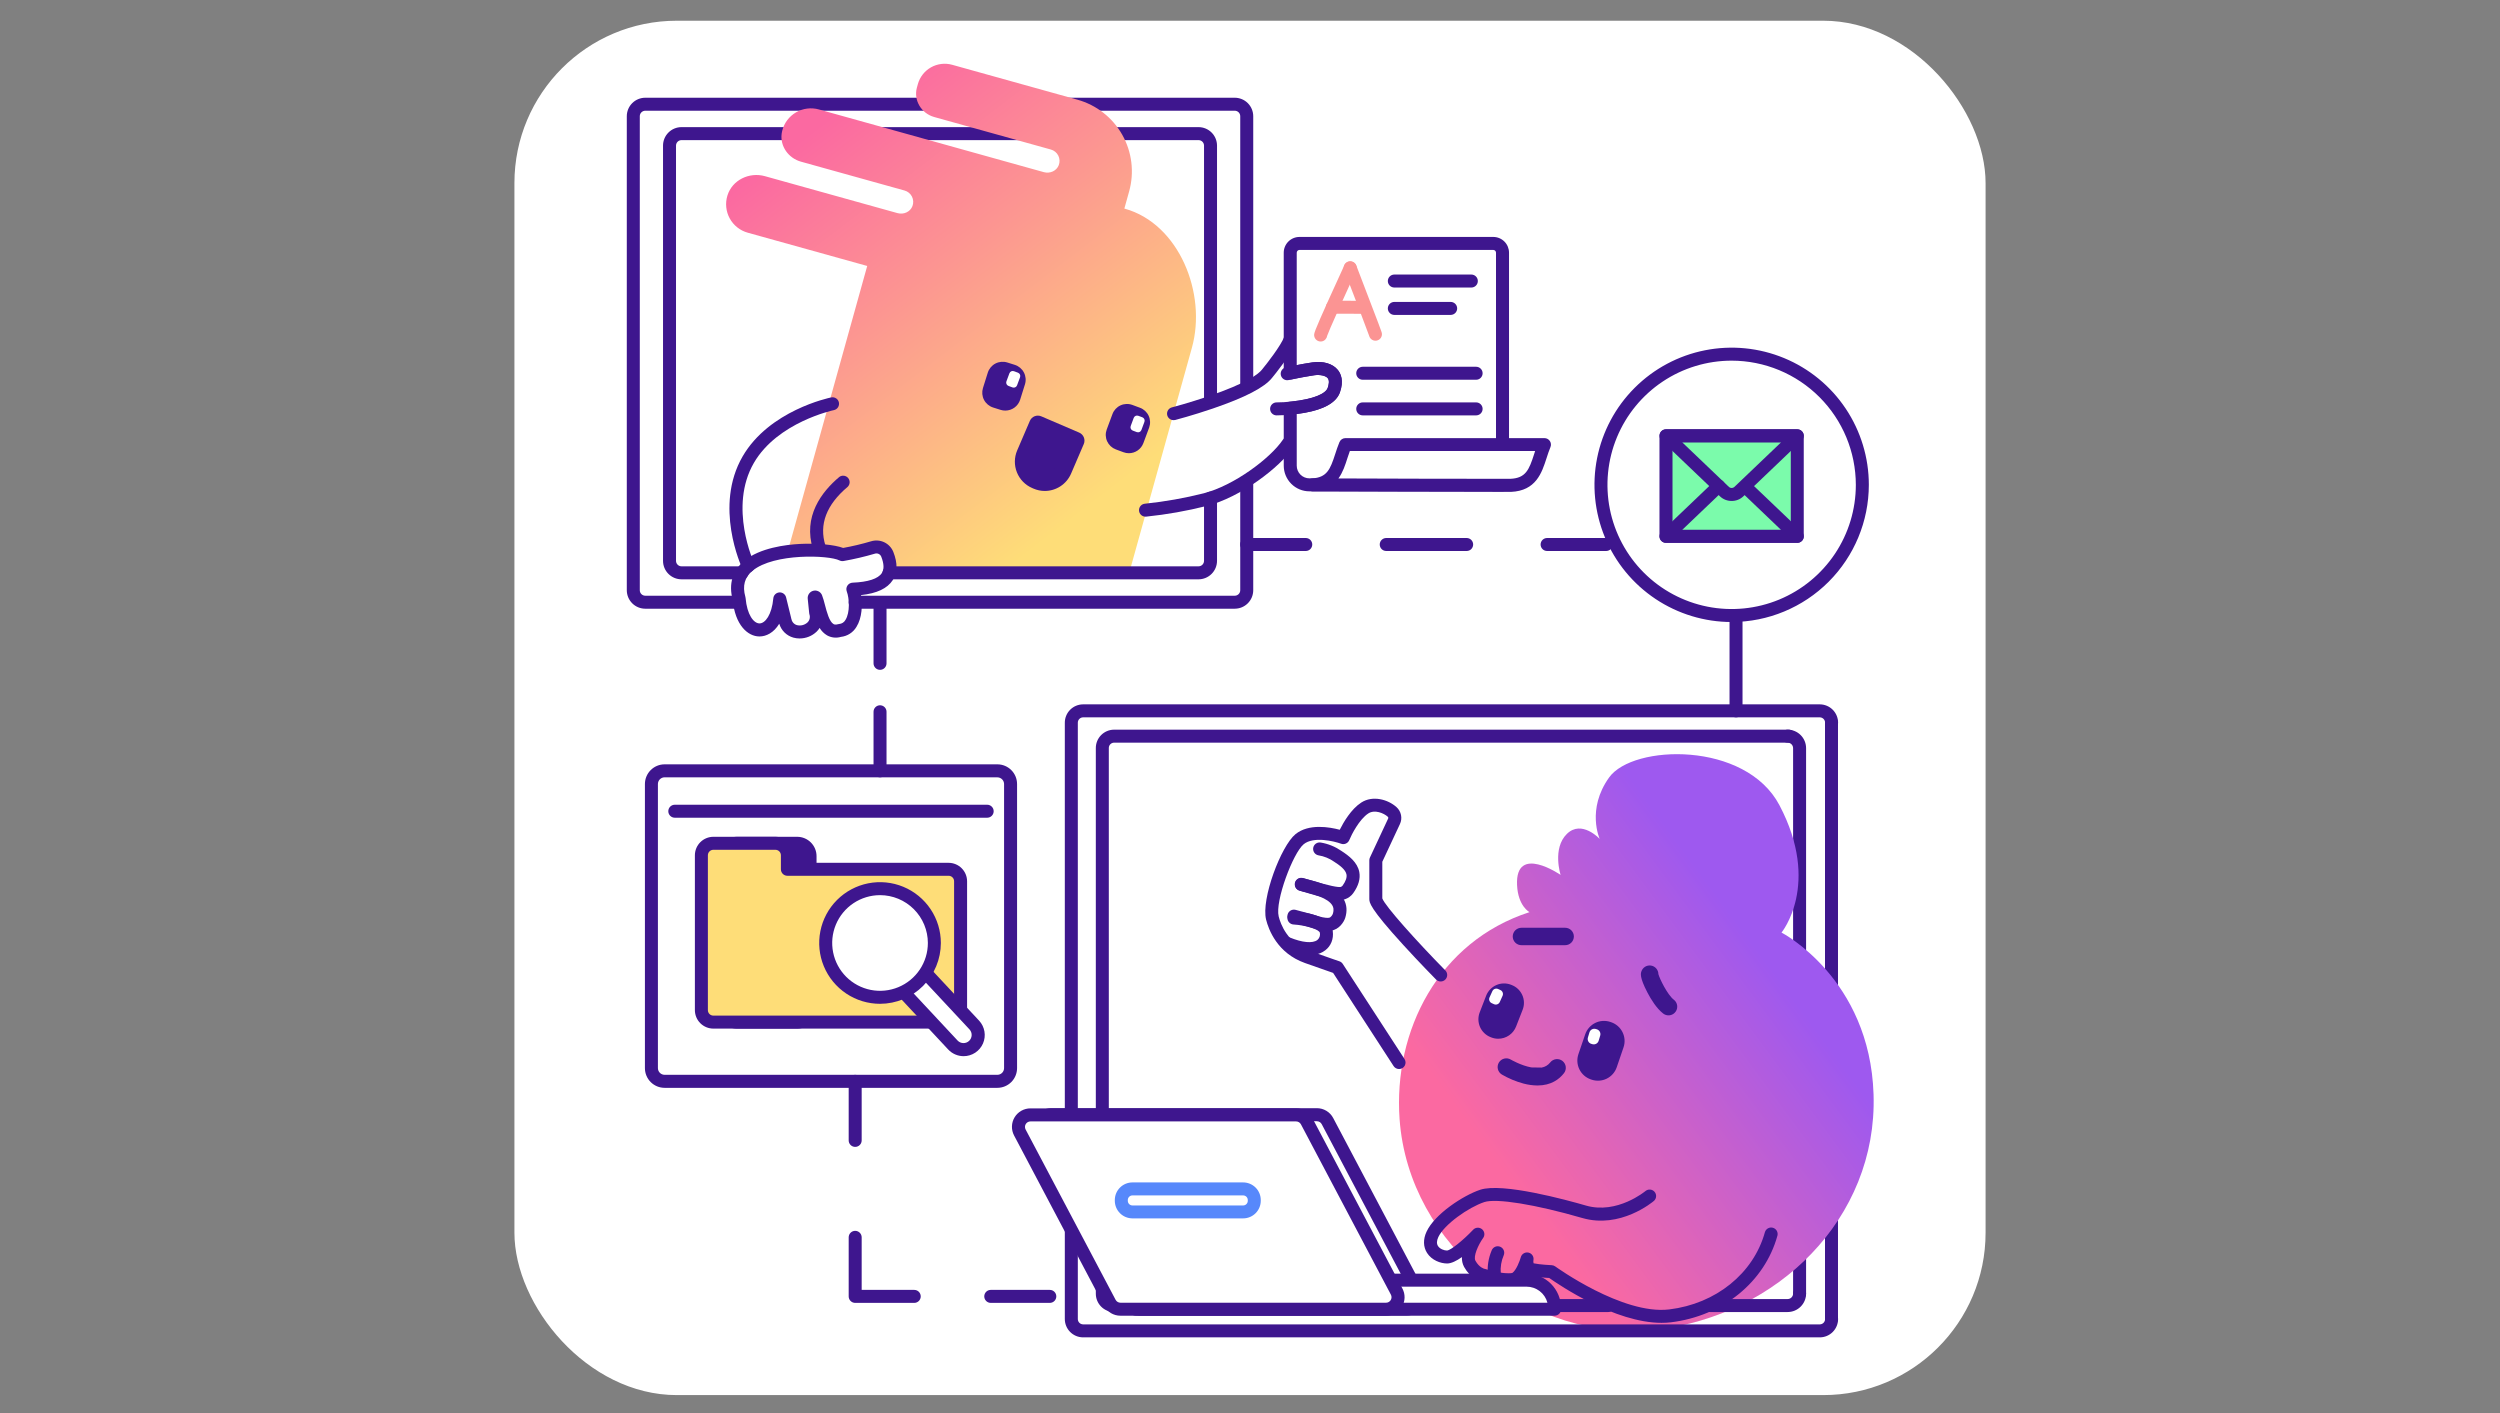 <?xml version="1.0" encoding="UTF-8"?>
<svg id="Layer_1" xmlns="http://www.w3.org/2000/svg" width="73.704in" height="41.667in" xmlns:xlink="http://www.w3.org/1999/xlink" version="1.1" viewBox="0 0 5306.662 3000">
  <rect x="0" y="0" width="5306.662" height="3000" fill="#808080" stroke="none"/>
  <!-- Generator: Adobe Illustrator 29.5.0, SVG Export Plug-In . SVG Version: 2.1.0 Build 137)  -->
  <defs>
    <style>
      .st0 {
        fill: #fb9493;
      }

      .st1 {
        fill: #5788fb;
      }

      .st2 {
        fill: url(#linear-gradient1);
      }

      .st3 {
        fill: url(#linear-gradient);
      }

      .st4 {
        fill: #3e168e;
      }

      .st5 {
        fill: #fff;
      }

      .st6 {
        fill: #fedd78;
      }

      .st7 {
        fill: #7bfbab;
      }
    </style>
    <linearGradient id="linear-gradient" x1="1359.635" y1="5067.093" x2="2665.708" y2="3356.311" gradientTransform="translate(0 4920) scale(1 -1)" gradientUnits="userSpaceOnUse">
      <stop offset=".26" stop-color="#fb69a1"/>
      <stop offset=".445" stop-color="#fc9691"/>
      <stop offset=".72" stop-color="#fedd78"/>
    </linearGradient>
    <linearGradient id="linear-gradient1" x1="2572.362" y1="1980.51" x2="4215.371" y2="3193.794" gradientTransform="translate(0 4920) scale(1 -1)" gradientUnits="userSpaceOnUse">
      <stop offset=".375" stop-color="#fb69a1"/>
      <stop offset=".725" stop-color="#9e59ef"/>
    </linearGradient>
  </defs>
  <rect class="st5" x="1091.945" y="43.986" width="3122.773" height="2917.327" rx="344.674" ry="344.674"/>
  <path class="st4" d="M3685.012,1522.677c-3.652,0-7.156-1.45-9.747-4.04-2.579-2.579-4.04-6.095-4.04-9.747v-233.946c0-3.664,1.461-7.168,4.04-9.759,2.591-2.579,6.095-4.029,9.747-4.029,3.664,0,7.168,1.45,9.759,4.029,2.579,2.591,4.029,6.095,4.029,9.759v233.946c0,3.652-1.45,7.168-4.029,9.747-2.591,2.591-6.095,4.04-9.759,4.04Z"/>
  <path class="st4" d="M2771.679,1169.573h-125.356c-3.652,0-7.156-1.45-9.747-4.04s-4.04-6.095-4.04-9.747c0-3.664,1.45-7.168,4.04-9.747,2.591-2.591,6.095-4.04,9.747-4.04h125.356c3.653,0,7.156,1.45,9.747,4.04,2.579,2.579,4.04,6.083,4.04,9.747,0,3.652-1.461,7.156-4.04,9.747-2.591,2.591-6.095,4.04-9.747,4.04h-0Z"/>
  <path class="st4" d="M3113.222,1169.573h-170.726c-3.652,0-7.156-1.45-9.747-4.04-2.579-2.591-4.04-6.095-4.04-9.747,0-3.664,1.461-7.168,4.04-9.747,2.591-2.591,6.095-4.04,9.747-4.04h170.726c3.664,0,7.168,1.45,9.758,4.04,2.579,2.579,4.029,6.083,4.029,9.747,0,3.652-1.45,7.156-4.029,9.747-2.591,2.591-6.095,4.04-9.758,4.04h-0Z"/>
  <path class="st4" d="M3409.327,1169.573h-125.356c-3.652,0-7.156-1.45-9.747-4.04-2.579-2.591-4.04-6.095-4.04-9.747,0-3.664,1.461-7.168,4.04-9.747,2.591-2.591,6.095-4.04,9.747-4.04h125.356c3.652,0,7.156,1.45,9.747,4.04,2.591,2.579,4.04,6.083,4.04,9.747,0,3.652-1.45,7.156-4.04,9.747s-6.095,4.04-9.747,4.04Z"/>
  <path class="st4" d="M1868.009,1421.849c-3.657,0-7.164-1.449-9.75-4.04-2.586-2.579-4.039-6.095-4.039-9.747v-125.356c0-3.652,1.453-7.156,4.039-9.747,2.585-2.579,6.093-4.04,9.75-4.04,3.657,0,7.164,1.461,9.75,4.04,2.586,2.591,4.038,6.095,4.038,9.747v125.356c0,3.652-1.452,7.168-4.038,9.747-2.585,2.591-6.092,4.04-9.75,4.04Z"/>
  <path class="st4" d="M1868.009,1649.985c-3.657,0-7.164-1.449-9.75-4.04-2.586-2.591-4.039-6.095-4.039-9.747v-125.356c0-3.652,1.453-7.156,4.039-9.747,2.585-2.579,6.093-4.04,9.75-4.04,3.657,0,7.164,1.461,9.75,4.04,2.586,2.591,4.038,6.095,4.038,9.747v125.356c0,3.652-1.452,7.156-4.038,9.747-2.585,2.591-6.092,4.04-9.75,4.04Z"/>
  <path class="st4" d="M1815.262,2434.469c-3.657,0-7.164-1.449-9.75-4.04-2.586-2.579-4.039-6.095-4.039-9.747v-125.345c0-3.664,1.453-7.168,4.039-9.759,2.585-2.579,6.093-4.029,9.75-4.029s7.164,1.45,9.75,4.029c2.586,2.591,4.039,6.095,4.039,9.759v125.345c0,3.652-1.453,7.168-4.039,9.747-2.585,2.591-6.093,4.04-9.75,4.04h-0Z"/>
  <path class="st4" d="M1940.611,2765.591h-125.35c-3.657,0-7.164-1.461-9.75-4.04-2.586-2.591-4.039-6.095-4.039-9.747v-125.356c0-3.653,1.453-7.156,4.039-9.747,2.585-2.579,6.093-4.04,9.75-4.04s7.164,1.461,9.75,4.04c2.586,2.591,4.039,6.095,4.039,9.747v111.569h111.561c3.657,0,7.163,1.45,9.75,4.029,2.585,2.591,4.038,6.095,4.038,9.758,0,3.653-1.453,7.156-4.038,9.747-2.586,2.579-6.093,4.04-9.75,4.04Z"/>
  <path class="st4" d="M2228.389,2765.591h-125.356c-3.652,0-7.156-1.461-9.747-4.04-2.579-2.591-4.04-6.095-4.04-9.747,0-3.664,1.461-7.168,4.04-9.758,2.591-2.579,6.095-4.029,9.747-4.029h125.356c3.652,0,7.168,1.45,9.747,4.029,2.591,2.591,4.04,6.095,4.04,9.758,0,3.653-1.45,7.156-4.04,9.747-2.579,2.579-6.095,4.04-9.747,4.04h-0Z"/>
  <path class="st4" d="M2117.071,2309.113h-706.336c-11.085-.011-21.71-4.417-29.545-12.258-7.835-7.841-12.24-18.468-12.247-29.55v-603.03c-.006-11.094,4.392-21.732,12.229-29.584s18.471-12.27,29.564-12.281h706.336c11.094,0,21.72,4.406,29.561,12.247,7.841,7.83,12.247,18.456,12.258,29.539v603.03c.011,11.105-4.394,21.743-12.236,29.607-7.841,7.852-18.479,12.27-29.584,12.281h-0ZM1410.735,1649.985c-3.769,0-7.38,1.507-10.044,4.166-2.665,2.671-4.165,6.278-4.171,10.044v603.03c0,3.778,1.496,7.396,4.161,10.055,2.665,2.671,6.281,4.178,10.053,4.189h706.336c3.778-.011,7.396-1.518,10.067-4.178,2.671-2.671,4.166-6.289,4.177-10.067v-602.95c-.011-3.778-1.518-7.385-4.189-10.044-2.671-2.671-6.278-4.166-10.055-4.177l-706.336-.069h0Z"/>
  <path class="st4" d="M2095.442,1735.747h-663.072c-3.657,0-7.163-1.45-9.75-4.04-2.586-2.579-4.038-6.095-4.038-9.747s1.452-7.168,4.038-9.747c2.586-2.591,6.093-4.04,9.75-4.04h663.072c3.652,0,7.168,1.449,9.747,4.04,2.591,2.579,4.04,6.095,4.04,9.747s-1.45,7.168-4.04,9.747c-2.579,2.591-6.095,4.04-9.747,4.04h-0Z"/>
  <path class="st4" d="M1692.195,1790.019h-128.082c-15.05,0-27.251,12.201-27.251,27.256v325.084c0,15.043,12.201,27.245,27.251,27.245h128.082c15.05,0,27.25-12.201,27.25-27.245v-325.084c0-15.055-12.2-27.256-27.25-27.256Z"/>
  <path class="st4" d="M1692.169,2183.391h-128.057c-10.858-.045-21.257-4.383-28.923-12.075s-11.978-18.102-11.99-28.957v-325.084c.007-10.889,4.333-21.321,12.028-29.014,7.694-7.693,18.13-12.019,29.011-12.03h127.931c10.884.011,21.322,4.337,29.02,12.03,7.7,7.693,12.031,18.125,12.044,29.014v325.084c-.019,10.877-4.353,21.309-12.051,29.002-7.697,7.693-18.131,12.018-29.014,12.03h0ZM1564.112,1803.807c-3.568.011-6.989,1.427-9.512,3.949-2.523,2.534-3.943,5.946-3.95,9.519v325.084c.007,3.561,1.427,6.985,3.95,9.508s5.944,3.938,9.512,3.949h128.057c3.572,0,7-1.415,9.528-3.938,2.529-2.522,3.953-5.946,3.959-9.519v-325.084c-.007-3.572-1.43-6.997-3.959-9.519-2.528-2.523-5.956-3.949-9.528-3.949h-128.057 0Z"/>
  <path class="st6" d="M2013.589,1845.273h-342.202v-29.824c0-6.734-2.667-13.183-7.419-17.954-4.752-4.76-11.198-7.453-17.926-7.476h-131.818c-3.339,0-6.644.662-9.728,1.94s-5.886,3.15-8.248,5.513c-2.36,2.363-4.232,5.159-5.511,8.241-1.277,3.082-1.935,6.392-1.935,9.736v328.736c0,6.745,2.679,13.205,7.445,17.977,4.767,4.759,11.233,7.442,17.975,7.442h499.365c6.742,0,13.208-2.682,17.975-7.442,4.767-4.771,7.446-11.231,7.446-17.977v-273.586c-.027-6.723-2.716-13.171-7.482-17.908-4.764-4.748-11.215-7.419-17.94-7.419h-0Z"/>
  <path class="st4" d="M2013.59,2183.391h-499.365c-10.396-.011-20.361-4.143-27.711-11.493-7.349-7.351-11.484-17.315-11.498-27.712v-328.736c.014-10.398,4.149-20.362,11.498-27.712,7.35-7.35,17.316-11.494,27.711-11.505h131.816c10.382.034,20.328,4.177,27.662,11.528,7.334,7.35,11.459,17.303,11.472,27.69v16.036h328.414c10.377.011,20.328,4.143,27.675,11.471,7.348,7.328,11.495,17.269,11.535,27.644v273.483c.007,5.159-1.002,10.261-2.97,15.032-1.967,4.76-4.853,9.097-8.494,12.749-3.641,3.641-7.964,6.54-12.725,8.526-4.761,1.975-9.865,3.002-15.02,3.002h0ZM1514.225,1803.807c-3.085,0-6.043,1.233-8.226,3.413-2.181,2.18-3.407,5.136-3.407,8.229v328.736c0,3.082,1.226,6.038,3.407,8.229,2.182,2.18,5.141,3.401,8.226,3.401h499.365c3.085,0,6.044-1.221,8.225-3.401,2.182-2.191,3.408-5.148,3.408-8.229v-273.586c0-3.093-1.226-6.049-3.408-8.229-2.181-2.18-5.14-3.401-8.225-3.401h-342.202c-3.657,0-7.164-1.461-9.751-4.04-2.585-2.591-4.038-6.095-4.038-9.747v-29.733c0-3.093-1.226-6.049-3.407-8.229-2.181-2.18-5.141-3.413-8.226-3.413h-131.741Z"/>
  <path class="st5" d="M2045.429,2228.122c-4.263,0-8.48-.867-12.388-2.568-3.909-1.701-7.425-4.189-10.325-7.316l-116.976-125.345c-2.911-2.956-5.2-6.472-6.732-10.329s-2.276-7.978-2.188-12.133c.088-4.143,1.006-8.241,2.699-12.03,1.694-3.789,4.131-7.202,7.163-10.033,3.034-2.831,6.604-5.022,10.501-6.46,3.897-1.427,8.04-2.066,12.185-1.872,4.147.194,8.211,1.221,11.955,3.013,3.744,1.792,7.091,4.314,9.843,7.43l116.976,125.345c4.13,4.428,6.879,9.964,7.907,15.933,1.027,5.969.29,12.11-2.122,17.657-2.413,5.559-6.395,10.284-11.458,13.605-5.062,3.322-10.986,5.102-17.041,5.102h-0Z"/>
  <path class="st4" d="M2045.428,2241.909c-6.151-.011-12.234-1.278-17.875-3.732-5.641-2.454-10.717-6.038-14.917-10.535l-116.975-125.345c-7.74-8.766-11.756-20.202-11.195-31.878.562-11.676,5.657-22.668,14.201-30.646,8.545-7.978,19.866-12.304,31.552-12.064,11.686.251,22.817,5.045,31.025,13.365l116.975,125.345c5.958,6.391,9.93,14.392,11.414,22.998,1.484,8.617.411,17.474-3.07,25.498-3.481,8.012-9.229,14.838-16.537,19.631-7.307,4.794-15.857,7.35-24.598,7.362h0ZM1928.427,2054.508c-3.358.023-6.635,1.027-9.432,2.888-2.797,1.849-4.996,4.485-6.324,7.567-1.329,3.082-1.731,6.483-1.16,9.793s2.095,6.38,4.381,8.834l116.976,125.345c3.159,3.241,7.459,5.102,11.979,5.205,4.519.103,8.898-1.564,12.2-4.657,3.303-3.082,5.266-7.339,5.469-11.859.204-4.508-1.367-8.925-4.378-12.304l-116.975-125.345c-1.55-1.666-3.413-3.002-5.482-3.938-2.07-.936-4.305-1.461-6.577-1.529h-.677Z"/>
  <path class="st5" d="M1868.009,2116.964c63.689,0,115.322-51.635,115.322-115.324,0-63.688-51.632-115.324-115.322-115.324-63.691,0-115.321,51.635-115.321,115.324,0,63.688,51.631,115.324,115.321,115.324Z"/>
  <path class="st4" d="M1868.008,2130.752c-25.535,0-50.496-7.579-71.729-21.766-21.232-14.187-37.78-34.344-47.552-57.936-9.772-23.592-12.329-49.558-7.347-74.6,4.981-25.042,17.278-48.052,35.334-66.108,18.056-18.056,41.061-30.349,66.106-35.337,25.045-4.976,51.004-2.42,74.596,7.35,23.592,9.77,43.755,26.32,57.943,47.549,14.186,21.241,21.759,46.203,21.759,71.735-.04,34.23-13.655,67.044-37.859,91.252-24.205,24.197-57.02,37.813-91.251,37.859h-0ZM1868.008,1900.104c-20.081,0-39.712,5.958-56.408,17.109-16.697,11.163-29.711,27.016-37.396,45.575-7.685,18.547-9.696,38.966-5.778,58.655,3.917,19.7,13.587,37.791,27.787,51.989,14.2,14.199,32.292,23.866,51.987,27.792,19.695,3.915,40.11,1.906,58.663-5.787,18.553-7.681,34.41-20.693,45.567-37.391,11.156-16.698,17.111-36.33,17.111-56.406-.027-26.925-10.732-52.731-29.768-71.769-19.036-19.038-44.845-29.744-71.766-29.767h0Z"/>
  <path class="st4" d="M1565.566,1292.087h-195.845c-10.399,0-20.371-4.132-27.727-11.494-7.355-7.35-11.494-17.315-11.507-27.712V246.653c.014-10.399,4.152-20.368,11.507-27.719,7.356-7.35,17.328-11.483,27.727-11.49h1251.263c10.387.014,20.351,4.149,27.701,11.499,7.35,7.35,11.493,17.316,11.505,27.71v570.262c0,3.657-1.45,7.164-4.04,9.751-2.591,2.585-6.095,4.038-9.747,4.038-3.664,0-7.168-1.453-9.747-4.038-2.591-2.586-4.04-6.094-4.04-9.751V246.653c0-3.085-1.233-6.044-3.413-8.226-2.18-2.181-5.136-3.407-8.218-3.407h-1251.263c-3.087,0-6.049,1.225-8.235,3.406-2.185,2.181-3.416,5.14-3.423,8.227v1006.228c.007,3.082,1.238,6.049,3.423,8.229,2.186,2.18,5.148,3.401,8.235,3.401h195.845c3.657,0,7.164,1.45,9.75,4.04,2.586,2.579,4.039,6.095,4.039,9.747,0,3.652-1.453,7.168-4.039,9.747-2.585,2.591-6.093,4.04-9.75,4.04h0Z"/>
  <path class="st4" d="M1574.966,1229.688h-128.382c-10.399-.011-20.368-4.155-27.719-11.505-7.35-7.362-11.483-17.326-11.49-27.724V309.076c.007-10.399,4.14-20.371,11.49-27.727,7.352-7.355,17.32-11.494,27.719-11.507h1097.506c10.398.014,20.373,4.151,27.724,11.506,7.362,7.355,11.494,17.327,11.505,27.728v539.652c0,3.657-1.45,7.164-4.029,9.751-2.591,2.585-6.095,4.038-9.759,4.038-3.652,0-7.156-1.453-9.747-4.038-2.579-2.586-4.04-6.094-4.04-9.751V309.076c0-3.09-1.233-6.052-3.413-8.236-2.192-2.185-5.148-3.415-8.241-3.422h-1097.506c-3.087.007-6.046,1.238-8.227,3.424-2.181,2.185-3.406,5.146-3.406,8.234v881.384c0,3.082,1.225,6.049,3.406,8.229,2.181,2.18,5.139,3.413,8.227,3.424h128.382c3.657,0,7.164,1.449,9.751,4.04,2.585,2.579,4.038,6.095,4.038,9.747s-1.453,7.168-4.038,9.747c-2.586,2.591-6.094,4.04-9.751,4.04h0Z"/>
  <path class="st3" d="M2387.632,442.974l-1.027-.276c.057-.187.114-.372.194-.551l10.033-36.075c11.219-40.339,5.969-83.483-14.61-119.95-20.579-36.466-54.786-63.269-95.121-74.518l-266.066-74.131c-15.083-4.198-31.216-2.233-44.85,5.464-13.634,7.696-23.653,20.493-27.853,35.575l-1.955,7.07c0,.201-.126.401-.201.627-7.195,27,9.752,54.602,36.702,62.122l126.752,35.349,121.065,33.718c3.356.931,6.483,2.553,9.188,4.762,2.694,2.207,4.897,4.955,6.472,8.064s2.488,6.514,2.671,9.995c.194,3.48-.354,6.962-1.587,10.222-4.634,12.359-18.696,18.476-31.433,15.042l-18.901-5.265-274.444-76.538-184.513-51.393c-8.067-2.261-16.506-2.883-24.818-1.827-8.311,1.057-16.326,3.768-23.571,7.975s-13.574,9.824-18.611,16.519c-5.038,6.695-8.681,14.332-10.716,22.46-.401,1.571-.727,3.15-.978,4.738,0,.501-.175.978-.225,1.479-3.685,26.875,14.515,52.17,40.813,59.49l220.013,61.271c3.36.926,6.491,2.543,9.191,4.747,2.7,2.204,4.912,4.948,6.493,8.055,1.581,3.107,2.496,6.509,2.687,9.99.192,3.481-.345,6.963-1.575,10.224-4.612,12.385-18.702,18.502-31.438,15.042l-281.809-78.518c-33.217-9.251-69.443,8.222-79.546,41.19-2.46,8.003-3.29,16.419-2.444,24.748s3.353,16.405,7.373,23.75c4.019,7.345,9.47,13.811,16.029,19.014,6.558,5.204,14.095,9.04,22.161,11.282l253.356,70.547c.038.011.073.03.104.055.03.025.056.056.074.091.018.034.03.073.034.112.003.04,0,.08-.013.118l-168.744,605.933c49.487-6.563,100.805-1.176,116.173,6.574,21.867-3.846,43.502-8.914,64.806-15.169,5.937-1.883,12.367-1.461,18.007,1.176,5.641,2.648,10.078,7.316,12.427,13.092,6.267,15.865,7.321,28.922,3.836,39.457h509.698l133.095-477.856c32.038-115.095-27.324-263.033-142.397-295.071Z"/>
  <path class="st4" d="M2620.985,1292.087h-805.723c-3.657,0-7.164-1.45-9.75-4.04-2.586-2.579-4.039-6.095-4.039-9.747,0-3.652,1.453-7.168,4.039-9.747,2.585-2.591,6.093-4.04,9.75-4.04h805.723c3.082,0,6.038-1.233,8.218-3.413s3.413-5.136,3.413-8.218v-230.065c0-3.664,1.45-7.168,4.04-9.759,2.579-2.579,6.083-4.029,9.747-4.029,3.652,0,7.156,1.45,9.747,4.029,2.591,2.591,4.04,6.095,4.04,9.759v230.065c-.011,10.386-4.155,20.362-11.505,27.712-7.35,7.35-17.314,11.482-27.701,11.494h0Z"/>
  <path class="st4" d="M2544.091,1229.688h-656.829c-3.657,0-7.164-1.449-9.75-4.04-2.586-2.579-4.039-6.095-4.039-9.747s1.453-7.168,4.039-9.747c2.585-2.591,6.093-4.04,9.75-4.04h656.829c3.093-.011,6.049-1.233,8.241-3.424,2.18-2.18,3.413-5.148,3.413-8.229v-133.129c0-3.652,1.461-7.156,4.04-9.747,2.591-2.579,6.095-4.04,9.747-4.04,3.664,0,7.168,1.461,9.759,4.04,2.579,2.591,4.029,6.095,4.029,9.747v133.129c-.011,10.398-4.143,20.374-11.505,27.724-7.35,7.35-17.326,11.494-27.724,11.505h0Z"/>
  <path class="st4" d="M1697.258,1355.239c-4.422.011-8.824-.582-13.087-1.758-7.107-1.975-13.596-5.718-18.859-10.889-5.262-5.17-9.124-11.596-11.224-18.661-11.633,19.323-27.828,27.05-41.892,27.05h-.126c-24.794,0-51.844-24.174-56.808-77.716-9.025-33.568-.526-62.273,24.668-83.012,33.193-27.324,87.995-34.047,117.703-35.645,36.451-1.929,73.63,1.598,92.106,8.492,19.942-3.629,39.675-8.321,59.115-14.062,9.259-2.888,19.265-2.18,28.033,1.963,8.767,4.143,15.656,11.437,19.298,20.43,9.502,24.037,9.075,44.296-1.303,60.161-11.457,17.554-33.519,27.975-67.237,31.593,3.359,20.704,2.331,48.36-9.653,67.409-3.481,5.867-8.277,10.854-14.011,14.541-5.734,3.698-12.249,6.015-19.03,6.768-4.866,1.45-9.972,1.906-15.018,1.347-5.046-.548-9.93-2.112-14.364-4.577-6.487-3.881-11.906-9.302-15.769-15.796-1.785,2.831-3.888,5.444-6.267,7.795-9.746,9.371-22.753,14.598-36.276,14.564ZM1679.911,1313.853c.515,3.07,1.89,5.924,3.967,8.241,2.077,2.317,4.77,3.995,7.765,4.839,3.949.993,8.083.97,12.023-.046,3.941-1.027,7.564-3.013,10.539-5.787,2.202-2.203,3.736-4.976,4.424-8.001.688-3.036.501-6.198-.538-9.131-.206-.742-.347-1.507-.427-2.271l-3.133-30.794c-.374-3.675.555-7.373,2.625-10.432,2.07-3.07,5.151-5.307,8.705-6.335,3.553-1.027,7.354-.776,10.74.719,3.386,1.484,6.142,4.109,7.788,7.43.151.297.3.628.426.924,2.51,6.791,4.602,13.731,6.267,20.784,3.937,15.043,9.326,35.622,18.226,40.69,1.529.879,4.161,1.849,9.425.319.822-.228,1.66-.388,2.508-.468,2.778-.217,5.46-1.119,7.802-2.625,2.342-1.518,4.27-3.584,5.61-6.026,9.903-15.751,8.273-45.803,2.758-60.424-.773-2.043-1.048-4.235-.804-6.414.244-2.169,1.001-4.246,2.207-6.072,1.208-1.826,2.831-3.333,4.735-4.406,1.905-1.073,4.037-1.666,6.22-1.758,32.766-1.301,54.2-8.32,61.997-20.282,5.215-8.001,4.814-19.78-1.228-35.097-1.066-2.534-3.043-4.565-5.541-5.707-2.498-1.153-5.334-1.313-7.946-.457-21.82,6.426-43.983,11.619-66.384,15.568-2.975.548-6.05.114-8.75-1.256-22.563-11.402-138.812-15.739-184.438,21.834-16.923,13.913-21.912,32.061-15.318,55.528.242.822.402,1.655.476,2.511,3.009,35.302,17.123,53.804,29.508,53.85,12.159,0,26.147-18.307,29.332-53.302.295-3.253,1.733-6.289,4.059-8.583,2.326-2.283,5.388-3.675,8.644-3.915,3.255-.251,6.49.674,9.131,2.591,2.641,1.918,4.516,4.714,5.291,7.875l10.73,43.806c.176.673.326,1.347.427,1.997l.151.08h.001Z"/>
  <path class="st4" d="M1739.726,1178.475c-3.003,0-5.926-.982-8.323-2.785-2.398-1.815-4.141-4.36-4.964-7.248-.126-.525-.35-1.198-.601-2.032-22.036-70.194,18.225-122.514,55.88-154.13,2.817-2.009,6.288-2.888,9.721-2.454,3.434.434,6.581,2.134,8.816,4.782,2.236,2.636,3.396,6.026,3.25,9.485-.146,3.458-1.587,6.734-4.037,9.177-45.426,38.156-61.345,80.227-47.331,124.774.375,1.13.652,2.077.878,2.831.587,2.054.688,4.212.297,6.312-.393,2.1-1.268,4.075-2.557,5.775-1.289,1.712-2.956,3.082-4.87,4.029-1.914.947-4.022,1.438-6.158,1.427v.057Z"/>
  <path class="st4" d="M1588.381,1215.022c-2.626.011-5.2-.73-7.42-2.134-2.221-1.404-3.995-3.413-5.114-5.787-2.508-5.365-60.971-132.444.576-238.432,56.382-97.126,182.659-124,188.023-125.104,3.584-.734,7.313-.015,10.367,2,3.053,2.014,5.182,5.159,5.916,8.743.735,3.584.016,7.313-1.999,10.367-2.014,3.053-5.16,5.182-8.744,5.916-1.178.226-119.607,25.621-169.697,111.935-54.351,93.638,0,211.666.551,212.842.991,2.112,1.431,4.429,1.283,6.757-.149,2.317-.883,4.565-2.136,6.529-1.251,1.963-2.978,3.572-5.021,4.691-2.043,1.107-4.334,1.689-6.661,1.678h.075Z"/>
  <path class="st4" d="M2203.21,900.786l80.409,34.532-26.902,62.661c-4.429,10.295-12.761,18.422-23.17,22.576s-22.051,4.006-32.346-.422l-2.625-1.13c-10.306-4.417-18.422-12.749-22.576-23.158-4.155-10.421-4.006-22.051.411-32.358l26.913-62.652-.114-.049Z"/>
  <path class="st4" d="M2217.626,1042.139c-8.218-.034-16.344-1.735-23.889-5.011l-2.751-1.21c-14.804-6.369-26.48-18.353-32.449-33.317-5.981-14.963-5.764-31.684.582-46.499l26.902-62.677c.959-2.235,2.34-4.258,4.086-5.956s3.801-3.035,6.061-3.935c2.26-.902,4.668-1.349,7.099-1.316,2.431.033,4.839.544,7.065,1.505l80.455,34.542c4.508,1.94,8.058,5.593,9.884,10.158,1.815,4.554,1.746,9.656-.183,14.164l-26.925,62.672c-4.702,10.946-12.498,20.271-22.439,26.822s-21.583,10.056-33.499,10.056ZM2212.615,925.16l-19.597,45.655c-2.477,5.798-2.545,12.35-.194,18.205,2.34,5.855,6.928,10.535,12.726,13.012l2.751,1.176c5.81,2.477,12.361,2.545,18.216.194,5.855-2.351,10.546-6.928,13.023-12.726l19.609-45.655-46.534-19.86Z"/>
  <path class="st4" d="M2148.607,791.927l-15.934-4.988c-7.636-2.39-15.762,1.863-18.148,9.501l-10.238,32.706c-2.397,7.637,1.86,15.767,9.496,18.157l15.933,4.988c7.636,2.39,15.762-1.863,18.159-9.501l10.238-32.706c2.385-7.637-1.86-15.767-9.508-18.157Z"/>
  <path class="st4" d="M2133.872,871.54c-3.333.005-6.643-.503-9.827-1.504l-15.922-5.014c-8.355-2.618-15.317-8.446-19.38-16.203-4.052-7.757-4.862-16.808-2.248-25.163l10.227-32.591c2.614-8.353,8.446-15.324,16.207-19.382,7.75-4.056,16.801-4.868,25.156-2.253l15.922,5.014c8.343,2.624,15.317,8.453,19.369,16.207,4.063,7.756,4.874,16.803,2.26,25.157l-10.227,32.592c-2.112,6.71-6.3,12.571-11.973,16.732-5.673,4.161-12.532,6.405-19.563,6.407ZM2122.995,830.927l8.275,2.508,7.841-25.07-8.275-2.508-7.841,25.07Z"/>
  <path class="st4" d="M2413.416,882.876l-16.287-6.045c-7.407-2.751-15.648,1.028-18.399,8.44l-12.201,32.88c-2.751,7.407,1.027,15.648,8.435,18.399l16.287,6.049c7.419,2.751,15.66-1.027,18.41-8.446l12.201-32.877c2.751-7.412-1.027-15.65-8.446-18.401Z"/>
  <path class="st4" d="M2396.204,962.015c-3.881.011-7.738-.685-11.379-2.055l-16.299-6.038c-8.161-3.036-14.781-9.188-18.41-17.098-3.629-7.91-3.961-16.938-.947-25.099l12.213-32.867c3.036-8.154,9.188-14.77,17.098-18.399,7.91-3.628,16.938-3.971,25.099-.954l16.264,6.041c8.161,3.038,14.769,9.186,18.399,17.095,3.629,7.91,3.972,16.934.959,25.098l-12.178,32.771c-2.328,6.3-6.529,11.745-12.03,15.591-5.513,3.846-12.064,5.912-18.787,5.912ZM2385.327,920.675l8.446,3.139,9.279-25.072-8.423-3.134-9.302,25.068h-0Z"/>
  <path class="st5" d="M2424.795,885.755l-8.583-3.184c-3.904-1.45-8.252.542-9.702,4.45l-6.426,17.321c-1.45,3.908.536,8.25,4.451,9.7l8.572,3.186c3.915,1.45,8.252-.548,9.702-4.451l6.426-17.323c1.45-3.907-.537-8.25-4.44-9.699h0Z"/>
  <path class="st5" d="M2160.82,791.114l-8.526-3.166c-3.881-1.44-8.195.538-9.633,4.419l-6.392,17.204c-1.438,3.882.548,8.196,4.429,9.637l8.526,3.166c3.881,1.439,8.195-.539,9.633-4.42l6.392-17.204c1.438-3.882-.536-8.196-4.429-9.635Z"/>
  <path class="st4" d="M2491.017,891.847c-3.356-.003-6.586-1.227-9.097-3.441s-4.143-5.267-4.565-8.591c-.422-3.323.365-6.687,2.249-9.465,1.872-2.778,4.691-4.779,7.932-5.628.377,0,36.478-9.552,77.533-23.566,82.738-28.279,106.752-47.633,113.646-56.558l.297-.375c10.558-12.786,39.594-50.139,46.887-69.068.651-1.689,1.644-3.231,2.899-4.539,1.256-1.309,2.751-2.357,4.406-3.086,1.666-.728,3.447-1.123,5.262-1.161,1.815-.038,3.618.281,5.307.939,1.689.659,3.23,1.644,4.543,2.898,1.301,1.254,2.351,2.755,3.082,4.415s1.119,3.447,1.164,5.259c.034,1.813-.285,3.614-.947,5.303-10.021,26.198-46.374,70.672-51.19,76.513-15.968,20.557-57.331,42.017-126.452,65.633-42.071,14.365-77.967,23.767-79.473,24.167-1.141.262-2.306.381-3.481.352h0Z"/>
  <path class="st4" d="M2432.134,1096.696c-1.815.08-3.629-.194-5.33-.822-1.701-.616-3.264-1.564-4.6-2.785-1.347-1.221-2.431-2.694-3.196-4.337-.765-1.644-1.198-3.424-1.278-5.239-.08-1.803.194-3.618.81-5.319s1.564-3.264,2.785-4.611c1.233-1.335,2.705-2.42,4.349-3.184,1.644-.765,3.413-1.198,5.228-1.278,41.922-4.406,83.468-11.779,124.34-22.063,62.935-16.093,140.651-73.356,167.975-113.794,1.016-1.495,2.317-2.785,3.824-3.778,1.518-1.004,3.207-1.689,4.988-2.032,1.781-.342,3.607-.331,5.376.034,1.781.365,3.458,1.073,4.965,2.089,1.495,1.016,2.785,2.317,3.778,3.824.993,1.518,1.689,3.207,2.032,4.988s.331,3.607-.034,5.387c-.365,1.769-1.073,3.458-2.089,4.954-30.292,44.627-113.315,106.946-184.068,125.048-42.287,10.706-85.306,18.33-128.701,22.816l-1.153.103Z"/>
  <path class="st5" d="M3169.731,516.829h-411.348c-5.205,0-10.192,2.068-13.879,5.749-3.675,3.681-5.741,8.674-5.741,13.88v255.462c10.421-2.206,31.582-6.518,49.136-9.051,24.288-3.459,57.251,5.215,43.372,45.126-9.211,26.448-59.568,35.373-92.508,38.382v122.094c0,10.775,4.28,21.127,11.904,28.751,7.624,7.624,17.965,11.904,28.751,11.904h409.945v-492.769c-.023-5.189-2.112-10.156-5.787-13.815s-8.651-5.714-13.845-5.714h0Z"/>
  <path class="st4" d="M3189.362,1042.938h-409.945c-14.438-.011-28.272-5.752-38.475-15.968-10.215-10.204-15.956-24.049-15.979-38.475v-122.093c0-3.441,1.29-6.758,3.607-9.3,2.317-2.543,5.501-4.125,8.937-4.438,53.747-5.014,76.963-18.302,80.74-29.181,2.34-6.719,4.246-15.794,0-20.884-4.234-5.089-16.093-7.847-28.477-6.066-16.972,2.506-37.597,6.593-48.211,8.874-2.009.421-4.075.389-6.072-.094-1.997-.482-3.858-1.402-5.456-2.694-1.586-1.292-2.876-2.922-3.767-4.773-.879-1.85-1.347-3.875-1.347-5.927v-255.561c.011-8.859,3.538-17.351,9.804-23.616,6.266-6.264,14.758-9.789,23.615-9.802h411.394c8.857.013,17.349,3.538,23.615,9.802,6.266,6.265,9.793,14.757,9.804,23.616v492.792c0,3.664-1.45,7.168-4.04,9.759-2.591,2.579-6.095,4.029-9.747,4.029h0ZM2752.539,878.787v109.708c.011,7.122,2.842,13.959,7.887,18.992,5.033,5.045,11.87,7.875,18.992,7.875h396.1v-479.004c0-.767-.149-1.527-.445-2.236-.285-.709-.719-1.353-1.267-1.895-.536-.542-1.176-.972-1.895-1.267-.708-.293-1.461-.444-2.226-.444h-411.303c-.765,0-1.518.151-2.237.444-.708.294-1.347.725-1.895,1.267-.537.542-.97,1.186-1.267,1.895-.285.709-.445,1.469-.445,2.236v238.689c10.363-2.03,22.565-4.237,33.396-5.791,22.77-3.259,42.824,2.657,53.655,15.819,6.814,8.273,13.16,23.214,4.714,47.482-8.457,24.268-39.263,39.735-91.766,46.229h.001Z"/>
  <path class="st5" d="M2855.832,943.571c-15.945,37.905-16.367,82.247-70.194,85.454v.126c8.469,0,296.653,1.255,420.696,1.004,55.482-2.328,55.779-48.257,71.895-86.584h-422.397Z"/>
  <path class="st4" d="M3167.779,1043.965c-110.016,0-284.075-.651-354.566-.924h-27.45c-3.424-.251-6.631-1.769-9.006-4.257-2.374-2.488-3.732-5.764-3.824-9.199s1.096-6.78,3.333-9.393c2.237-2.602,5.365-4.292,8.766-4.725,31.616-1.883,38.613-19.049,49.193-51.772,2.682-8.263,5.433-16.812,8.994-25.27,1.05-2.5,2.819-4.645,5.079-6.141,2.26-1.507,4.919-2.306,7.636-2.306h422.42c2.272,0,4.509.559,6.517,1.644,2.009,1.073,3.709,2.625,4.965,4.52,1.256,1.883,2.032,4.063,2.248,6.323.217,2.271-.137,4.543-1.016,6.643-3.139,7.522-5.741,15.568-8.275,23.421-10.033,30.908-22.234,69.361-75.764,71.598h-39.252v-.16h0ZM2841.04,1015.568c93.056.354,272.832.982,365.021.799,32.586-1.45,39.651-19.027,50.392-52.469l2.1-6.54h-393.269c-1.758,4.839-3.356,9.77-5.01,14.61-4.714,14.895-9.827,30.691-19.232,43.6Z"/>
  <path class="st0" d="M2803.261,724.909c-3.173-.007-6.255-1.111-8.708-3.125-2.466-2.015-4.143-4.817-4.782-7.931-1.119-5.641-1.404-6.969,32.05-81.125,15.637-34.698,31.604-69.319,31.753-69.669,1.541-3.325,4.326-5.904,7.761-7.171s7.236-1.119,10.558.414c3.321,1.533,5.901,4.324,7.168,7.758,1.267,3.434,1.119,7.232-.411,10.555-27.575,60.168-58.313,128.182-61.702,138.586-.422,2.792-1.701,5.385-3.652,7.429-1.952,2.044-4.474,3.441-7.248,4.003-.913.18-1.849.273-2.785.276Z"/>
  <path class="st0" d="M2919.589,723.203c-3.047-.008-6.015-1.026-8.423-2.895-2.408-1.868-4.132-4.483-4.897-7.434-2.351-7.346-32.837-87.018-52.914-139.163-.719-1.702-1.096-3.533-1.096-5.38,0-1.849.377-3.679,1.096-5.38.73-1.702,1.781-3.241,3.116-4.525,1.324-1.285,2.899-2.29,4.623-2.954,1.723-.664,3.573-.975,5.421-.913,1.838.062,3.664.494,5.342,1.273,1.666.777,3.173,1.884,4.417,3.255s2.191,2.978,2.797,4.723c52.971,137.534,53.758,141.419,54.055,142.898.354,1.777.365,3.606.011,5.384-.354,1.778-1.05,3.47-2.043,4.979-1.005,1.509-2.306,2.804-3.801,3.814-1.507,1.009-3.196,1.712-4.976,2.068-.902.17-1.815.255-2.728.251h-.001ZM2906.098,712.123v.652c-.046-.216-.08-.433-.103-.652h.103Z"/>
  <path class="st0" d="M2895.472,666.069l-67.261-.176c-3.664,0-7.168-1.452-9.758-4.038-2.579-2.586-4.04-6.093-4.04-9.75,0-3.657,1.461-7.164,4.04-9.751,2.591-2.585,6.095-4.038,9.758-4.038l67.261.176c3.652,0,7.156,1.453,9.747,4.038,2.579,2.586,4.04,6.093,4.04,9.75,0,3.657-1.461,7.164-4.04,9.751-2.591,2.585-6.095,4.038-9.747,4.038Z"/>
  <path class="st4" d="M3123.152,610.338h-163.455c-3.653,0-7.168-1.452-9.747-4.038-2.591-2.585-4.04-6.093-4.04-9.75,0-3.657,1.45-7.164,4.04-9.75,2.579-2.586,6.095-4.039,9.747-4.039h163.455c3.652,0,7.168,1.453,9.747,4.039,2.591,2.585,4.04,6.093,4.04,9.75,0,3.657-1.45,7.164-4.04,9.75-2.579,2.586-6.095,4.038-9.747,4.038Z"/>
  <path class="st4" d="M3079.38,668.452h-119.684c-3.653,0-7.168-1.453-9.747-4.039-2.591-2.585-4.04-6.093-4.04-9.75s1.45-7.164,4.04-9.75c2.579-2.586,6.095-4.039,9.747-4.039h119.581c3.664,0,7.168,1.453,9.747,4.039,2.591,2.585,4.04,6.093,4.04,9.75s-1.45,7.164-4.04,9.75c-2.579,2.586-6.084,4.039-9.747,4.039h.103-0Z"/>
  <path class="st4" d="M3133.31,806.083h-240.68c-3.653,0-7.156-1.452-9.747-4.038-2.579-2.585-4.04-6.093-4.04-9.75,0-3.657,1.461-7.164,4.04-9.75,2.591-2.586,6.095-4.039,9.747-4.039h240.68c3.652,0,7.156,1.453,9.747,4.039,2.579,2.585,4.04,6.093,4.04,9.75,0,3.657-1.461,7.164-4.04,9.75-2.591,2.586-6.095,4.038-9.747,4.038Z"/>
  <path class="st4" d="M3133.31,881.719h-240.68c-3.653,0-7.156-1.453-9.747-4.038-2.579-2.586-4.04-6.094-4.04-9.751s1.461-7.163,4.04-9.75c2.591-2.585,6.095-4.038,9.747-4.038h240.68c3.652,0,7.156,1.453,9.747,4.038,2.579,2.586,4.04,6.093,4.04,9.75s-1.461,7.164-4.04,9.751c-2.591,2.585-6.095,4.038-9.747,4.038Z"/>
  <path class="st4" d="M2709.771,881.719c-3.652,0-7.156-1.453-9.747-4.038-2.579-2.586-4.04-6.094-4.04-9.751s1.461-7.163,4.04-9.75c2.591-2.585,6.095-4.038,9.747-4.038,39.469,0,101.217-9.802,108.487-30.661,2.328-6.719,4.234-15.819,0-20.884-4.246-5.064-16.105-7.822-28.488-6.066-23.467,3.359-54.169,10.154-54.5,10.228-3.573.792-7.305.132-10.387-1.833-3.093-1.965-5.262-5.076-6.06-8.646-.787-3.57-.126-7.309,1.837-10.393,1.963-3.084,5.079-5.261,8.64-6.053,1.312-.3,32.049-7.095,56.589-10.604,22.759-3.259,42.813,2.657,53.644,15.819,6.825,8.273,13.16,23.214,4.714,47.482-7.521,21.636-33.316,36.452-76.609,43.997-19.129,3.22-38.475,4.955-57.868,5.19h.001Z"/>
  <path class="st4" d="M3887.65,2813.22c-3.652,0-7.156-1.45-9.747-4.04-2.579-2.579-4.04-6.095-4.04-9.747v-1265.125c0-3.652,1.461-7.156,4.04-9.747,2.591-2.579,6.095-4.04,9.747-4.04,3.664,0,7.168,1.461,9.759,4.04,2.579,2.591,4.029,6.095,4.029,9.747v1265.228c-.023,3.641-1.484,7.122-4.063,9.679-2.591,2.568-6.084,4.006-9.724,4.006Z"/>
  <path class="st4" d="M3819.922,2759.599c-3.664,0-7.168-1.45-9.759-4.04-2.579-2.591-4.029-6.095-4.029-9.747v-1157.779c0-1.53-.308-3.036-.89-4.451-.582-1.404-1.438-2.694-2.522-3.767-1.084-1.084-2.363-1.94-3.778-2.522-1.404-.582-2.922-.89-4.451-.89-3.652,0-7.156-1.45-9.747-4.04-2.579-2.579-4.04-6.095-4.04-9.747,0-3.652,1.461-7.168,4.04-9.747,2.591-2.591,6.095-4.04,9.747-4.04,10.398.011,20.362,4.155,27.712,11.494,7.35,7.35,11.493,17.326,11.505,27.712v1157.779c0,3.653-1.461,7.156-4.04,9.747-2.591,2.591-6.095,4.04-9.747,4.04Z"/>
  <path class="st2" d="M2970.825,2375.403c-13.331-186.99,82.384-376.719,275.971-439.3h-.228s-24.334-12.532-26.365-57.502c-3.961-87.999,92.428-21.469,92.428-21.469,0,0-18.102-56.247,13.366-87.063,31.456-30.805,69.646,10.706,69.646,10.706,0,0-28.683-62.672,20.054-130.618,50.54-70.365,289.428-77.442,361.38,58.894,88.798,168.317,4.463,270.481,4.463,270.481,0,0,187.595,96.662,195.39,343.597,8.378,264.386-206.017,470.163-460.576,498.891-265.196,30.064-526.193-176.01-545.527-446.617h-.001Z"/>
  <path class="st4" d="M3794.526,2785.017h-165.213c-3.664,0-7.168-1.45-9.747-4.04-2.591-2.579-4.04-6.095-4.04-9.747s1.45-7.168,4.04-9.747c2.579-2.591,6.083-4.04,9.747-4.04h165.213c3.082,0,6.038-1.221,8.218-3.402,2.18-2.191,3.413-5.147,3.413-8.229,0-3.664,1.45-7.168,4.04-9.747,2.579-2.591,6.083-4.04,9.747-4.04,3.652,0,7.156,1.45,9.747,4.04,2.591,2.579,4.04,6.084,4.04,9.747-.011,10.398-4.154,20.362-11.505,27.712-7.351,7.35-17.315,11.482-27.701,11.494Z"/>
  <path class="st4" d="M3413.881,2785.017h-1049.293c-10.307-.103-20.145-4.292-27.37-11.642-7.225-7.351-11.231-17.258-11.163-27.564v-1157.779c-.069-10.295,3.938-20.214,11.163-27.564,7.225-7.35,17.063-11.539,27.37-11.642h1432.438c3.664,0,7.168,1.45,9.747,4.04,2.591,2.579,4.04,6.095,4.04,9.747,0,3.652-1.45,7.168-4.04,9.747-2.579,2.591-6.084,4.04-9.747,4.04h-1432.438c-2.99.091-5.833,1.37-7.887,3.55-2.054,2.18-3.15,5.091-3.07,8.081v1157.779c-.08,2.991,1.016,5.901,3.07,8.081s4.897,3.458,7.887,3.55h1049.293c3.664,0,7.168,1.449,9.758,4.04,2.579,2.579,4.04,6.095,4.04,9.747s-1.461,7.168-4.04,9.747c-2.591,2.591-6.095,4.04-9.758,4.04h-0Z"/>
  <path class="st4" d="M2969.729,2269.211c-2.306,0-4.565-.571-6.586-1.667-2.032-1.096-3.744-2.671-4.999-4.599l-128.404-197.81c-7.522-2.5-24.87-8.595-59.716-20.956-59.02-20.933-77.373-71.415-82.532-92.154-10.854-43.669,31.639-156.31,62.421-181.374,28.18-22.942,72.556-15.043,93.935-9.336,7.898-15.819,24.072-43.817,45.735-57.81,24.117-15.614,56.452-6.666,74.657,9.702,4.942,4.417,8.321,10.318,9.644,16.812,1.324,6.494.502,13.251-2.328,19.244l-37.38,79.976v77.716c5.444,16.013,73.253,91.378,133.768,152.92,2.568,2.614,3.995,6.129,3.972,9.782-.034,3.664-1.507,7.156-4.12,9.724-2.602,2.568-6.118,3.995-9.781,3.961-3.653-.023-7.156-1.507-9.724-4.109-.342-.354-35.097-35.599-69.213-73.025-72.477-79.325-72.477-90.682-72.477-98.18v-81.973c0-2.009.445-3.995,1.301-5.821l38.658-82.726c.308-.639.4-1.358.262-2.055-.126-.696-.491-1.335-1.016-1.803-8.8-7.932-28.021-15.648-41.261-7.076-19.255,12.532-35.725,45.13-40.461,56.612-1.358,3.31-3.938,5.969-7.214,7.407s-6.985,1.552-10.341.308c-15.043-5.49-58.312-15.968-79.222,1.061-22.553,18.445-61.143,120.905-53.074,153.343,4.086,16.401,18.581,56.361,64.989,72.831,48.827,17.326,63.677,22.291,63.825,22.336,2.956.982,5.501,2.945,7.191,5.57l131.018,201.782c1.37,2.089,2.146,4.497,2.248,6.985.103,2.488-.456,4.954-1.644,7.145-1.175,2.191-2.933,4.018-5.068,5.296-2.134,1.278-4.577,1.952-7.065,1.963h-0Z"/>
  <path class="st4" d="M2844.019,1910.559c-13.879,0-36.775-5.342-77.065-17.543-3.675-1.107-6.483-1.986-8.047-2.511-1.792-.422-3.493-1.21-4.988-2.306-1.484-1.084-2.739-2.477-3.687-4.063s-1.564-3.356-1.815-5.182c-.251-1.838-.126-3.698.354-5.479.491-1.792,1.324-3.458,2.465-4.908,1.141-1.461,2.568-2.671,4.189-3.561,1.621-.89,3.401-1.45,5.239-1.632,1.838-.194,3.698-.011,5.467.525,1.735.479,4.794,1.404,8.823,2.511,49.569,15.043,65.937,17.2,70.879,16.299,1.575-.514,2.979-1.472,4.029-2.762,6.723-9.348,9.508-17.372,8.275-23.786-1.952-10.284-14.415-19.483-26.377-27.13-9.896-6.928-21.23-11.539-33.168-13.457-3.595-.673-6.78-2.739-8.846-5.753-2.077-3.013-2.865-6.723-2.203-10.318.662-3.595,2.728-6.791,5.741-8.857,3.013-2.077,6.734-2.865,10.329-2.203,15.454,2.602,30.178,8.526,43.121,17.372,16.869,10.809,34.641,24.619,38.578,45.13,2.705,14.164-1.678,29.333-12.989,45.13-4.428,5.992-10.615,10.478-17.691,12.829-3.424,1.141-7.008,1.701-10.615,1.655h.001Z"/>
  <path class="st4" d="M2817.482,1975.891c-11.984,0-23.592-3.584-34.047-6.814-3.287-1.004-6.392-1.963-9.222-2.739-10.455-2.751-20.887-5.558-31.319-8.4-3.527-.959-6.529-3.276-8.355-6.46-1.815-3.173-2.294-6.939-1.335-10.466.959-3.538,3.287-6.54,6.46-8.355s6.951-2.294,10.478-1.335c10.364,2.819,20.739,5.615,31.137,8.366,3.356.902,6.894,1.986,10.307,3.036,10.295,3.184,20.956,6.471,29.481,5.364,4.234-.548,7.522-6.688,8.07-8.298,2.933-9.177.924-14.438-.856-17.543-9.097-16.321-41.842-24.528-59.442-28.911-4.006-1.004-7.51-1.883-10.249-2.705-1.735-.525-3.344-1.37-4.759-2.523-1.404-1.141-2.568-2.545-3.424-4.143-.856-1.586-1.404-3.333-1.586-5.136-.183-1.803-.011-3.629.514-5.364.514-1.735,1.37-3.344,2.511-4.748s2.557-2.568,4.143-3.436c1.598-.856,3.344-1.392,5.148-1.575,1.803-.194,3.618-.023,5.353.502,2.203.651,5.364,1.45,9.051,2.5,23.158,5.798,61.919,15.5,76.837,42.219,6.574,11.79,7.521,25.076,3.059,39.411-2.682,8.378-12.532,24.893-30.783,27.279-2.385.24-4.782.331-7.168.274h-0Z"/>
  <path class="st4" d="M2778.767,2027.481c-13.388,0-30.429-3.276-51.966-12.178-3.378-1.404-6.072-4.086-7.465-7.465-1.404-3.378-1.404-7.179-.011-10.558,1.404-3.39,4.086-6.072,7.465-7.476,3.39-1.404,7.179-1.404,10.569,0,26.845,11.105,48.885,13.16,58.94,5.49,2.157-1.792,3.801-4.132,4.759-6.78.947-2.648,1.164-5.501.628-8.263-.879-7.214-29.139-16.242-55.984-17.851-1.815-.103-3.584-.559-5.216-1.358-1.632-.787-3.093-1.895-4.303-3.241-1.198-1.358-2.123-2.933-2.728-4.645-.594-1.712-.845-3.527-.742-5.342.103-1.815.571-3.584,1.358-5.216.787-1.632,1.895-3.093,3.253-4.303,1.347-1.198,2.933-2.134,4.645-2.728s3.527-.845,5.342-.742c18.091,1.05,77.488,7.225,81.745,42.014,2.009,16.379-3.835,31.114-16.071,40.416-7.145,5.444-18.045,10.227-34.218,10.227Z"/>
  <path class="st4" d="M3444.15,2191.141c-2.431-4.976-5.821-9.428-9.976-13.091-4.154-3.664-9.005-6.46-14.244-8.241l-1.586-.525c-5.228-1.803-10.774-2.545-16.299-2.192-5.524.342-10.923,1.781-15.888,4.212-4.976,2.442-9.416,5.832-13.069,9.998-3.653,4.154-6.46,8.982-8.241,14.221l-14.415,42.128c-3.595,10.569-2.842,22.143,2.077,32.164,4.919,10.033,13.605,17.703,24.174,21.332l1.598.548c10.58,3.607,22.154,2.865,32.187-2.055,10.032-4.919,17.691-13.616,21.321-24.197l14.381-42.117c1.815-5.227,2.568-10.763,2.226-16.298-.354-5.524-1.792-10.923-4.246-15.888Z"/>
  <path class="st4" d="M3231.376,2112.398c-2.146-4.908-5.239-9.336-9.108-13.034-3.881-3.698-8.446-6.586-13.457-8.503l-1.495-.605c-10.056-3.892-21.23-3.652-31.091.673-9.873,4.337-17.623,12.395-21.56,22.416l-13.742,35.531c-3.915,10.044-3.675,21.23.651,31.102,4.326,9.873,12.407,17.623,22.439,21.538l1.484.582c4.691,1.849,9.69,2.785,14.735,2.785,8.195-.011,16.196-2.477,22.964-7.111,6.768-4.623,11.973-11.185,14.94-18.821l13.867-35.474c1.963-4.965,2.911-10.261,2.808-15.602-.114-5.33-1.278-10.592-3.436-15.477h0Z"/>
  <path class="st5" d="M3166.432,2129.405l4.794,2.168c4.668,2.112,10.169.034,12.281-4.634l5.946-13.149c2.112-4.668.034-10.169-4.634-12.281l-4.794-2.169c-4.668-2.112-10.169-.034-12.281,4.634l-5.946,13.16c-2.111,4.668-.034,10.158,4.634,12.27h0Z"/>
  <path class="st5" d="M3377.825,2215.761l2.112.639c5.718,1.723,11.744-1.518,13.468-7.225l3.276-10.9c1.723-5.718-1.507-11.745-7.225-13.468l-2.111-.639c-5.718-1.712-11.745,1.518-13.468,7.236l-3.276,10.889c-1.723,5.718,1.507,11.745,7.225,13.468Z"/>
  <path class="st4" d="M3316.545,2251.965c-3.881-3.013-8.8-4.349-13.674-3.732-4.862.616-9.291,3.139-12.304,7.008-4.52,5.752-11.003,9.61-18.205,10.866l-21.8-.331c-21.892-3.961-42.995-16.299-43.474-16.573-4.189-2.557-9.222-3.344-13.993-2.192s-8.88,4.155-11.437,8.343c-2.557,4.189-3.344,9.222-2.192,13.993s4.155,8.891,8.343,11.448c14.484,8.446,30.029,14.929,46.225,19.278,9.656,2.579,19.609,3.938,29.607,4.029,28.854,0,46.18-13.285,56.178-26.171,3.013-3.881,4.349-8.788,3.732-13.662s-3.139-9.291-7.008-12.304Z"/>
  <path class="st4" d="M3553.002,2122.1c-13.537-10.409-30.087-44.479-32.814-54.352-.023-4.394-1.609-8.629-4.474-11.962-2.853-3.333-6.814-5.536-11.151-6.22s-8.777.194-12.521,2.488c-3.744,2.283-6.563,5.832-7.933,9.998-1.427,4.292-4.086,12.258,12.761,44.627,7.521,14.416,19.426,33.899,33.567,44.753,3.219,2.5,7.179,3.858,11.254,3.858,3.869,0,7.636-1.21,10.774-3.47,3.15-2.248,5.501-5.421,6.757-9.085,1.244-3.652,1.313-7.613.194-11.311-1.107-3.709-3.356-6.962-6.415-9.325Z"/>
  <path class="st4" d="M3322.286,1969.328h-92.759c-4.908,0-9.622,1.94-13.091,5.41-3.458,3.47-5.41,8.184-5.41,13.091,0,4.908,1.952,9.61,5.41,13.08,3.47,3.47,8.184,5.421,13.091,5.421h92.759c2.431,0,4.828-.479,7.076-1.415,2.248-.925,4.28-2.294,6.004-4.006,1.712-1.723,3.082-3.755,4.006-6.004.936-2.248,1.415-4.645,1.415-7.077s-.48-4.839-1.415-7.088c-.925-2.237-2.294-4.28-4.006-6.004-1.723-1.712-3.755-3.082-6.004-4.006-2.248-.924-4.645-1.404-7.076-1.404h0Z"/>
  <path class="st4" d="M3171.968,2718.613c-3.299-.011-6.471-1.198-8.971-3.344-2.5-2.146-4.143-5.113-4.645-8.366-1.838-18.091.959-36.353,8.126-53.074,1.415-3.378,4.109-6.049,7.499-7.43s7.191-1.37,10.558.046c3.378,1.415,6.049,4.12,7.43,7.499,1.392,3.39,1.37,7.191-.046,10.569-5.205,12.019-7.362,25.144-6.289,38.202.548,3.618-.354,7.305-2.511,10.249-2.168,2.945-5.41,4.919-9.028,5.467-.696.126-1.415.183-2.123.183Z"/>
  <path class="st4" d="M3526.933,2807.959c-98.66,0-216.563-79.793-238.5-95.27-12.989-.582-25.932-2.043-38.726-4.36-2.568-.536-5.045-1.415-7.373-2.625-3.972,7.191-9.382,13.502-15.888,18.524-18.285,13.057-62.182,1.598-81.06-4.212-5.559-1.176-24.185-6.769-37.597-30.737-3.424-6.403-5.034-13.616-4.645-20.864-11.197,7.852-22.405,13.548-31.353,13.548-14.119,0-32.769-6.928-42.618-22.371-8.252-12.886-8.629-28.956-1.107-45.118,17.246-37.38,77.944-77.019,113.863-89.004,47.138-15.694,183.692,21.663,224.427,33.499,66.211,19.221,125.973-30.417,126.578-30.92,2.796-2.248,6.369-3.321,9.953-2.99,3.572.342,6.882,2.066,9.211,4.805,2.328,2.739,3.493,6.278,3.242,9.862-.24,3.595-1.872,6.939-4.554,9.336-2.888,2.511-71.427,59.796-152.121,36.375-98.9-28.705-182.505-42.31-208.082-33.796-33.647,11.208-85.237,47.641-97.575,74.383-3.527,7.67-3.755,14.016-.674,18.833,3.983,6.266,12.989,9.644,19.403,9.644,7.522-.616,33.294-21.058,54.877-43.771,2.362-2.705,5.684-4.383,9.268-4.68,3.584-.285,7.134.833,9.907,3.116,2.762,2.283,4.531,5.559,4.931,9.131.388,3.573-.628,7.156-2.842,9.987-10.033,14.165-21.115,38.704-16.048,47.812,8.172,14.712,18.627,17.041,18.73,17.063.73.103,1.45.262,2.157.479,24.185,7.522,51.715,11.482,57.662,8.252,8.115-5.821,15.511-25.076,17.794-33.351.97-3.413,3.23-6.323,6.3-8.126,3.059-1.792,6.711-2.34,10.169-1.507,3.447.822,6.46,2.945,8.389,5.935,1.917,2.991,2.613,6.609,1.94,10.101-.4,2.203-.297,4.474.308,6.643,13.605,2.899,37.996,3.961,38.247,3.983,2.705.08,5.319.947,7.522,2.511,1.438,1.027,143.15,103.408,242.198,91.4,99.059-12.007,178.83-76.392,203.072-164.037,1.039-3.447,3.378-6.357,6.54-8.104,3.15-1.746,6.86-2.192,10.341-1.221,3.47.959,6.437,3.242,8.252,6.357,1.803,3.116,2.328,6.825,1.438,10.318-27.153,98.443-115.951,170.703-226.23,184.057-6.551.765-13.137,1.141-19.723,1.107h-0Z"/>
  <path class="st4" d="M3862.94,2838.764h-1564.357c-10.272-.149-20.077-4.36-27.256-11.71-7.179-7.351-11.163-17.246-11.083-27.518v-1265.228c-.08-10.295,3.938-20.214,11.151-27.564,7.225-7.35,17.063-11.539,27.359-11.642h1564.357c10.307.103,20.145,4.292,27.359,11.642,7.225,7.35,11.231,17.269,11.151,27.564,0,3.664-1.45,7.168-4.04,9.759-2.591,2.579-6.095,4.029-9.747,4.029-3.664,0-7.168-1.45-9.747-4.029-2.591-2.591-4.04-6.095-4.04-9.759.08-2.99-1.016-5.889-3.07-8.069-2.043-2.18-4.874-3.458-7.864-3.561h-1564.357c-2.99.103-5.821,1.381-7.864,3.561-2.054,2.18-3.15,5.079-3.059,8.069v1265.228c-.091,2.991,1.004,5.901,3.059,8.081,2.043,2.191,4.874,3.47,7.864,3.572h1564.357c2.991-.103,5.821-1.381,7.876-3.572,2.043-2.18,3.139-5.09,3.059-8.081,0-3.652,1.45-7.168,4.04-9.747,2.579-2.591,6.083-4.04,9.747-4.04,3.652,0,7.156,1.45,9.747,4.04,2.591,2.579,4.04,6.095,4.04,9.747.046,5.113-.924,10.192-2.842,14.941-1.929,4.737-4.771,9.062-8.355,12.703-3.595,3.641-7.876,6.54-12.589,8.537-4.714,1.986-9.782,3.025-14.895,3.048Z"/>
  <path class="st5" d="M2986.199,2778.625h-563.915c-4.645.023-9.199-1.232-13.183-3.629-3.972-2.386-7.225-5.821-9.382-9.93l-190.962-361.562c-2.055-3.881-3.059-8.218-2.933-12.612.126-4.383,1.381-8.663,3.652-12.429,2.271-3.755,5.479-6.86,9.314-9.006,3.824-2.146,8.138-3.264,12.532-3.253h563.915c4.645-.023,9.199,1.232,13.183,3.629,3.983,2.386,7.225,5.821,9.382,9.93l190.985,361.562c2.054,3.881,3.07,8.229,2.933,12.624-.126,4.383-1.381,8.663-3.664,12.429-2.271,3.755-5.479,6.86-9.314,9.006-3.835,2.146-8.15,3.264-12.544,3.241Z"/>
  <path class="st4" d="M2986.199,2792.413h-563.926c-7.134.011-14.142-1.929-20.248-5.615-6.106-3.687-11.094-8.971-14.415-15.294l-190.985-361.551c-3.184-5.981-4.76-12.692-4.588-19.46.183-6.769,2.112-13.377,5.604-19.186,3.493-5.81,8.423-10.615,14.324-13.936,5.901-3.333,12.555-5.091,19.335-5.079h563.938c7.134-.011,14.142,1.941,20.248,5.627,6.118,3.687,11.106,8.971,14.427,15.283l190.951,361.551c3.184,5.981,4.771,12.692,4.588,19.46-.183,6.768-2.111,13.377-5.593,19.186-3.493,5.809-8.435,10.614-14.324,13.936-5.901,3.333-12.566,5.09-19.335,5.079ZM2231.299,2379.992c-2.009.011-3.972.536-5.718,1.518-1.735.993-3.196,2.408-4.223,4.132-1.039,1.712-1.609,3.664-1.666,5.661-.068,2.009.4,3.983,1.324,5.764l190.962,361.573c.993,1.872,2.477,3.436,4.292,4.531,1.815,1.096,3.892,1.667,6.004,1.667h563.926c1.997-.011,3.972-.536,5.707-1.518,1.746-.993,3.196-2.408,4.234-4.132,1.027-1.712,1.61-3.664,1.666-5.661.057-2.009-.4-3.983-1.335-5.764l-190.951-361.573c-.993-1.872-2.465-3.436-4.28-4.531-1.815-1.085-3.892-1.667-6.004-1.667h-563.938 0Z"/>
  <path class="st5" d="M2410.973,2717.357h829.351c15.796,0,30.942,6.278,42.105,17.44,11.174,11.163,17.44,26.309,17.44,42.105v2.123h-888.896v-61.668h-0Z"/>
  <path class="st4" d="M3299.869,2792.813h-888.896c-3.664,0-7.168-1.45-9.747-4.04-2.591-2.579-4.04-6.084-4.04-9.747v-61.668c0-3.664,1.45-7.168,4.04-9.747,2.579-2.591,6.084-4.04,9.747-4.04h829.363c19.437.023,38.076,7.75,51.829,21.492,13.742,13.754,21.469,32.392,21.492,51.841v2.123c0,3.664-1.45,7.168-4.04,9.747-2.579,2.591-6.084,4.04-9.747,4.04ZM2424.761,2765.237h859.894c-2.591-9.759-8.332-18.399-16.333-24.562-8.001-6.163-17.817-9.519-27.918-9.53h-815.644v34.092Z"/>
  <path class="st5" d="M2942.154,2779.025h-563.904c-4.634.023-9.199-1.233-13.171-3.629-3.983-2.386-7.225-5.821-9.382-9.93l-190.962-361.562c-2.055-3.881-3.059-8.218-2.933-12.612.126-4.383,1.381-8.663,3.652-12.418s5.478-6.86,9.302-9.017c3.835-2.146,8.149-3.264,12.544-3.253h563.892c4.645-.011,9.199,1.244,13.171,3.63,3.983,2.397,7.225,5.832,9.393,9.93l190.951,361.562c2.055,3.881,3.059,8.229,2.922,12.612-.126,4.383-1.392,8.663-3.652,12.418-2.271,3.755-5.479,6.848-9.302,9.005-3.824,2.146-8.138,3.276-12.521,3.264h0Z"/>
  <path class="st4" d="M2942.154,2792.813h-563.904c-7.134.011-14.142-1.941-20.259-5.616-6.106-3.687-11.105-8.971-14.438-15.294l-190.951-361.551c-3.184-5.981-4.76-12.681-4.588-19.46.183-6.768,2.112-13.377,5.604-19.186,3.493-5.809,8.423-10.603,14.324-13.936,5.901-3.333,12.555-5.079,19.335-5.079h563.915c7.145-.011,14.142,1.94,20.259,5.627,6.118,3.675,11.105,8.971,14.438,15.283l190.962,361.551c3.173,5.992,4.759,12.692,4.577,19.472-.183,6.769-2.111,13.377-5.604,19.186-3.493,5.81-8.435,10.615-14.336,13.936-5.901,3.333-12.566,5.079-19.335,5.068ZM2187.277,2380.391c-2.009.011-3.972.536-5.718,1.518-1.735.993-3.196,2.408-4.223,4.132-1.039,1.712-1.609,3.664-1.666,5.661-.057,2.009.399,3.995,1.324,5.764l191.053,361.585c.993,1.872,2.477,3.436,4.292,4.52,1.826,1.096,3.903,1.666,6.015,1.666h563.801c1.997-.011,3.961-.525,5.707-1.518,1.746-.993,3.196-2.408,4.234-4.12,1.027-1.723,1.598-3.675,1.666-5.673.057-2.009-.4-3.983-1.335-5.764l-190.951-361.551c-.993-1.883-2.477-3.447-4.292-4.543s-3.892-1.678-6.015-1.678h-563.892Z"/>
  <path class="st1" d="M2638.801,2586.214h-235.053c-9.907-.023-19.403-3.961-26.411-10.98-7.008-7.008-10.957-16.504-10.968-26.423v-1.678c.046-9.884,4.006-19.358,11.014-26.331,6.996-6.985,16.481-10.912,26.366-10.923h235.053c9.918.011,19.415,3.961,26.423,10.957,7.008,7.008,10.946,16.516,10.957,26.423v1.678c-.046,9.896-3.995,19.358-11.003,26.343-6.996,6.985-16.481,10.923-26.377,10.934h0ZM2403.748,2537.455c-2.591.011-5.079,1.039-6.916,2.876-1.837,1.838-2.876,4.326-2.888,6.928v1.678c0,2.602,1.039,5.102,2.876,6.94,1.838,1.849,4.326,2.888,6.928,2.888h235.053c2.602,0,5.102-1.039,6.94-2.888,1.837-1.838,2.865-4.337,2.865-6.94v-1.678c0-1.29-.251-2.568-.742-3.755-.491-1.187-1.221-2.271-2.123-3.173-.913-.913-1.997-1.632-3.184-2.134-1.187-.491-2.466-.742-3.755-.742h-235.053Z"/>
  <path class="st5" d="M3675.722,1306.548c153.194,0,277.398-124.192,277.398-277.398,0-153.199-124.204-277.393-277.398-277.393-153.206,0-277.398,124.194-277.398,277.393,0,153.206,124.192,277.398,277.398,277.398Z"/>
  <path class="st4" d="M3675.722,1320.336c-57.593,0-113.897-17.075-161.777-49.067-47.892-31.993-85.214-77.476-107.254-130.686-22.028-53.199-27.804-111.751-16.561-168.237,11.231-56.482,38.966-108.366,79.69-149.089,40.724-40.723,92.61-68.456,149.085-79.691,56.486-11.236,115.038-5.469,168.249,16.57,53.199,22.039,98.683,59.36,130.675,107.246,31.993,47.885,49.079,104.187,49.079,161.769-.091,77.202-30.794,151.22-85.385,205.811-54.592,54.592-128.609,85.294-205.8,85.374ZM3675.722,765.546c-52.138,0-103.111,15.46-146.46,44.427-43.349,28.966-77.133,70.136-97.085,118.304-19.951,48.166-25.178,101.171-15.009,152.304,10.181,51.133,35.28,98.112,72.146,134.978,36.866,36.866,83.845,61.965,134.978,72.146,51.133,10.169,104.138,4.942,152.304-15.009,48.166-19.951,89.335-53.735,118.303-97.085,28.968-43.349,44.422-94.322,44.422-146.46-.08-69.886-27.872-136.889-77.293-186.308-49.421-49.419-116.419-77.217-186.305-77.297Z"/>
  <path class="st7" d="M3815.06,924.989h-278.676v213.47h278.676v-213.47Z"/>
  <path class="st4" d="M3815.06,1152.247h-278.756c-3.653,0-7.168-1.45-9.747-4.04-2.591-2.579-4.04-6.083-4.04-9.747v-213.47c0-3.652,1.45-7.168,4.04-9.748,2.579-2.585,6.095-4.038,9.747-4.038h278.676c3.652,0,7.168,1.453,9.747,4.038,2.591,2.581,4.04,6.096,4.04,9.748v213.573c-.023,3.63-1.484,7.099-4.052,9.656-2.557,2.568-6.038,4.006-9.656,4.029ZM3550.171,1124.671h251.089v-185.894h-251.089v185.894Z"/>
  <path class="st4" d="M3815.06,1152.247h-278.756c-2.751,0-5.444-.822-7.727-2.363s-4.052-3.732-5.079-6.289c-1.027-2.557-1.267-5.365-.673-8.058.582-2.694,1.963-5.148,3.949-7.054l111.785-106.718c1.324-1.255,2.876-2.237,4.565-2.888,1.701-.651,3.504-.959,5.319-.913,1.815.046,3.607.445,5.262,1.187,1.666.73,3.162,1.792,4.417,3.116,1.244,1.313,2.226,2.865,2.876,4.554.65,1.701.97,3.504.924,5.319-.057,1.815-.456,3.607-1.198,5.262-.731,1.666-1.792,3.162-3.105,4.417l-86.915,82.977h209.874l-84.929-81.071c-2.659-2.534-4.212-6.015-4.303-9.679-.091-3.664,1.267-7.225,3.801-9.884,2.522-2.659,6.004-4.2,9.667-4.292,3.675-.103,7.225,1.267,9.884,3.801l109.902,104.857c1.997,1.906,3.378,4.36,3.961,7.054s.354,5.501-.673,8.058c-1.027,2.557-2.797,4.748-5.079,6.289-2.283,1.552-4.976,2.374-7.727,2.374l-.023-.057Z"/>
  <path class="st4" d="M3675.722,1063.345c-9.085.103-17.851-3.31-24.494-9.496l-124.375-118.759c-1.997-1.895-3.378-4.36-3.961-7.042-.582-2.694-.342-5.501.673-8.058,1.027-2.557,2.796-4.754,5.079-6.297,2.283-1.544,4.976-2.367,7.738-2.366h278.676c2.751-.001,5.444.822,7.727,2.366,2.283,1.543,4.052,3.74,5.079,6.297,1.027,2.557,1.255,5.364.673,8.058-.582,2.682-1.963,5.148-3.961,7.042l-124.363,118.759c-6.643,6.186-15.42,9.599-24.494,9.496ZM3670.277,1033.898c1.541,1.244,3.458,1.94,5.444,1.94,1.975,0,3.903-.696,5.433-1.94l99.504-94.996h-209.886l99.504,94.996Z"/>
</svg>